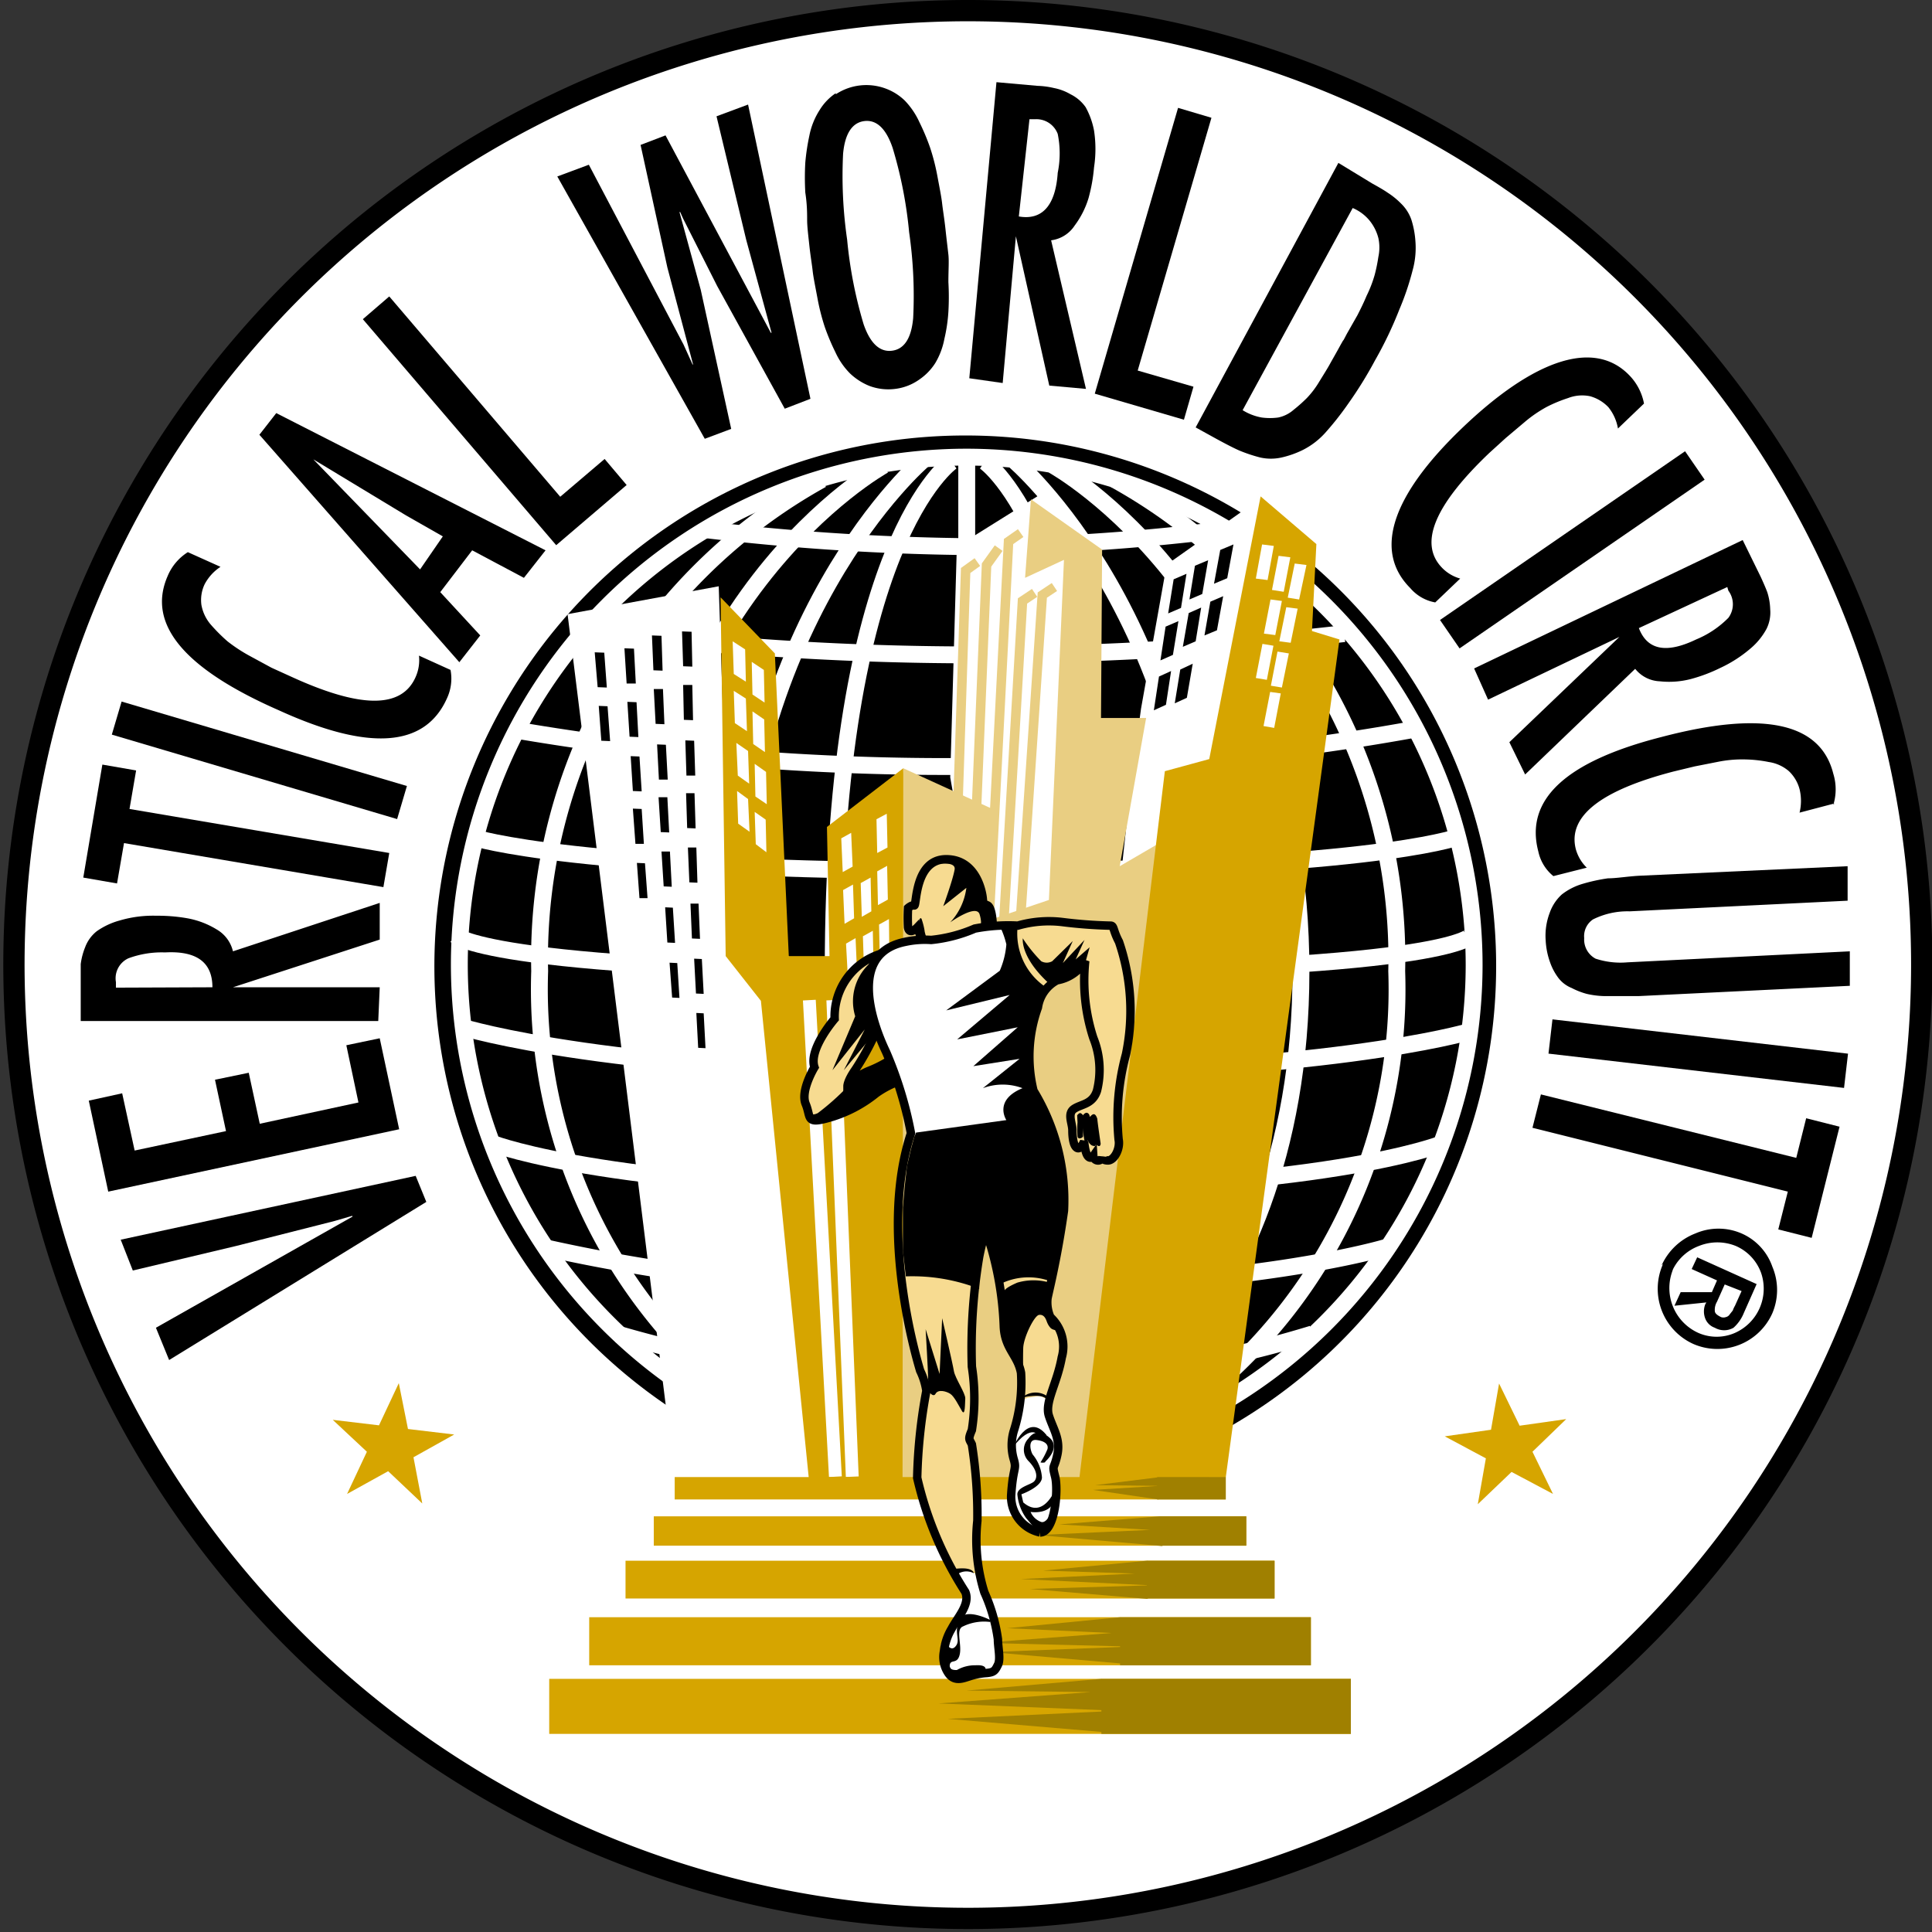 <svg xmlns="http://www.w3.org/2000/svg" viewBox="0 0 52.66 52.66"><rect x="0" y="0" width="52.66" height="52.66" fill="#333333" stroke="none"/><defs><style>.cls-1{fill:#fff;}.cls-10,.cls-2,.cls-3,.cls-6,.cls-7{fill:none;}.cls-10,.cls-2{stroke:#000;}.cls-2{stroke-width:0.58px;}.cls-3,.cls-7{stroke:#fff;}.cls-3{stroke-width:0.46px;}.cls-4{fill:#d6a500;}.cls-5{fill:#e9ce82;}.cls-6{stroke:#e9ce82;stroke-width:0.26px;}.cls-7{stroke-width:0.35px;}.cls-8{fill:#a08000;}.cls-9{fill:#f7db91;}.cls-10{stroke-width:0.23px;}</style></defs><g id="レイヤー_2" data-name="レイヤー 2"><g id="レイヤー_1-2" data-name="レイヤー 1"><path class="cls-1" d="M52.34,26.42A26,26,0,1,1,26.29.38a26,26,0,0,1,26.05,26"/><path class="cls-2" d="M52.38,26.33A26,26,0,1,1,26.33.29,26,26,0,0,1,52.38,26.33Z"/><path d="M40.78,26.33A14.47,14.47,0,1,1,26.31,11.87,14.46,14.46,0,0,1,40.78,26.33"/><path class="cls-3" d="M40.18,26.33A13.83,13.83,0,1,1,26.35,12.46,13.85,13.85,0,0,1,40.18,26.33Z"/><path class="cls-3" d="M25.94,12.58s-3.23,2.2-3.23,13.89,3.17,13.7,3.17,13.7"/><path class="cls-3" d="M25.18,12.52S20,16.89,20,26.33s5.12,13.8,5.12,13.8"/><path class="cls-3" d="M24.09,12.68s-6.77,3.73-6.77,13.79S24,39.89,24,39.89"/><path class="cls-3" d="M22.4,13.07a14.92,14.92,0,0,0-7.69,13.4,14.21,14.21,0,0,0,7.64,13.1"/><path class="cls-3" d="M26.84,12.58s3.23,2.2,3.23,13.89-3.17,13.7-3.17,13.7"/><path class="cls-3" d="M27.61,12.52s5.22,4.37,5.22,13.81-5.11,13.8-5.11,13.8"/><path class="cls-3" d="M28.7,12.68s6.76,3.73,6.76,13.79-6.71,13.42-6.71,13.42"/><path class="cls-3" d="M30.38,13.07a14.92,14.92,0,0,1,7.69,13.4,14.21,14.21,0,0,1-7.63,13.1"/><path class="cls-3" d="M12.44,25.51s1,1,14,1,13.65-1,13.65-1"/><path class="cls-3" d="M19.17,14.43a66.42,66.42,0,0,0,7.25.47,59.66,59.66,0,0,0,7-.47"/><path class="cls-3" d="M15.93,17.16a82,82,0,0,0,10.49.69,89,89,0,0,0,10.22-.58"/><path class="cls-3" d="M14,19.89a69.68,69.68,0,0,0,12.42,1,63,63,0,0,0,12.07-1"/><path class="cls-3" d="M12.92,22.83s2.77.91,13.5.91,13.27-.91,13.27-.91"/><path class="cls-3" d="M12.61,28s4.17,1.29,13.81,1.29S40,28.13,40,28.13"/><path class="cls-3" d="M13.46,31.18s3.37,1.29,13,1.29,12.83-1.29,12.83-1.29"/><path class="cls-3" d="M14.82,34a47.41,47.41,0,0,0,11.6,1.13C34,35.15,37.78,34,37.78,34"/><path class="cls-3" d="M16.83,36.36a32.5,32.5,0,0,0,9.59,1.3,29.82,29.82,0,0,0,9.35-1.3"/><line class="cls-3" x1="26.35" y1="12.46" x2="26.35" y2="40.2"/><polyline class="cls-1" points="34.66 13.37 31.8 15.39 31.1 19.32 30.84 21.24 30.45 24.82 32.65 24.55 33.96 19.43 34.36 16.39 34.78 14.2"/><polyline class="cls-1" points="28.4 13.45 26.08 14.9 25.9 21.19 27.28 28.92 29.91 26.04 30.01 17.77 29.83 15.05 28.93 14.36"/><polyline class="cls-1" points="19.59 15.98 19.93 26.06 21.5 26.06 22.16 40.41 18.39 40.27 15.47 16.74"/><polyline class="cls-4" points="19.64 16.28 21.12 17.81 21.5 26.06 22.61 26.06 22.54 22.54 24.62 20.94 25.1 40.48 22.05 40.34 20.74 27.28 19.78 26.06"/><polyline class="cls-5" points="24.62 20.94 27.14 22.09 27.02 25.06 28.59 24.53 29 15.26 27.94 15.75 28.1 13.61 30.04 14.98 30.01 19.57 31.24 19.57 30.52 23.61 31.96 22.77 30.37 40.49 24.6 40.49"/><polyline points="18.87 18.17 18.62 18.16 18.59 17.21 18.85 17.22"/><polyline points="18.89 19.63 18.64 19.62 18.62 18.67 18.87 18.67"/><polyline points="18.95 21.14 18.71 21.14 18.68 20.18 18.92 20.19"/><polyline points="18.96 22.58 18.73 22.57 18.7 21.62 18.93 21.62"/><polyline class="cls-1" points="20.33 18.58 20 18.37 19.97 17.48 20.31 17.7"/><polyline class="cls-1" points="20.36 19.93 20.03 19.71 20 18.83 20.33 19.04"/><polyline class="cls-1" points="20.42 21.36 20.11 21.14 20.07 20.25 20.39 20.47"/><polyline class="cls-1" points="20.43 22.67 20.12 22.45 20.09 21.56 20.39 21.78"/><polyline class="cls-1" points="20.84 19.15 20.51 18.93 20.49 18.04 20.82 18.26"/><polyline class="cls-1" points="20.85 20.5 20.53 20.28 20.51 19.39 20.83 19.61"/><polyline class="cls-1" points="20.9 21.92 20.59 21.71 20.57 20.82 20.88 21.04"/><polyline class="cls-1" points="20.89 23.23 20.6 23.01 20.57 22.13 20.87 22.34"/><polyline class="cls-1" points="23.24 23.62 22.97 23.77 22.93 22.85 23.2 22.7"/><polyline class="cls-1" points="23.28 25.03 23.02 25.18 22.98 24.26 23.25 24.11"/><polyline class="cls-1" points="23.36 26.49 23.11 26.64 23.06 25.72 23.32 25.57"/><polyline class="cls-1" points="23.38 27.89 23.14 28.04 23.09 27.12 23.34 26.97"/><polyline class="cls-1" points="24.19 23.1 23.91 23.25 23.89 22.33 24.17 22.18"/><polyline class="cls-1" points="24.2 24.52 23.93 24.67 23.91 23.75 24.18 23.6"/><polyline class="cls-1" points="24.24 25.97 23.98 26.12 23.96 25.2 24.23 25.05"/><polyline class="cls-1" points="24.23 27.38 23.98 27.53 23.96 26.61 24.22 26.46"/><polyline class="cls-1" points="23.75 24.84 23.49 24.99 23.46 24.07 23.73 23.92"/><polyline class="cls-1" points="23.81 26.3 23.55 26.45 23.52 25.52 23.79 25.37"/><polyline class="cls-1" points="23.82 27.7 23.57 27.85 23.54 26.93 23.79 26.78"/><polyline points="32.19 16.57 31.84 16.72 31.99 15.79 32.34 15.64"/><polyline points="31.97 17.85 31.63 18 31.77 17.08 32.12 16.93"/><polyline points="31.78 19.21 31.45 19.36 31.59 18.44 31.92 18.29"/><polyline points="33.45 15.76 33.09 15.91 33.26 14.99 33.62 14.84"/><polyline points="33.17 17.18 32.83 17.32 32.99 16.4 33.34 16.25"/><polyline points="32.77 16.19 32.42 16.34 32.57 15.42 32.93 15.27"/><polyline points="32.59 17.48 32.24 17.63 32.4 16.71 32.74 16.56"/><polyline points="32.35 19.02 32.02 19.17 32.17 18.25 32.51 18.09"/><polyline points="19.01 24.06 18.79 24.05 18.75 23.1 18.98 23.1"/><polyline points="19.08 25.59 18.86 25.58 18.82 24.63 19.04 24.63"/><polyline points="19.18 27.09 18.97 27.08 18.92 26.13 19.13 26.14"/><polyline points="19.23 28.57 19.03 28.56 18.98 27.61 19.18 27.62"/><polyline points="18.06 18.28 17.81 18.27 17.77 17.32 18.03 17.33"/><polyline points="18.11 19.74 17.87 19.73 17.82 18.78 18.07 18.78"/><polyline points="17.33 18.63 17.08 18.63 17.02 17.67 17.28 17.68"/><polyline points="17.4 20.09 17.16 20.08 17.1 19.13 17.35 19.14"/><polyline points="16.54 18.74 16.29 18.73 16.21 17.78 16.47 17.79"/><polyline points="16.63 20.2 16.39 20.19 16.32 19.24 16.56 19.25"/><polyline points="18.2 21.25 17.96 21.25 17.91 20.29 18.15 20.3"/><polyline points="18.24 22.69 18.01 22.68 17.95 21.73 18.19 21.73"/><polyline points="18.31 24.17 18.09 24.16 18.03 23.21 18.26 23.21"/><polyline points="17.49 21.57 17.25 21.56 17.19 20.61 17.43 20.62"/><polyline points="17.55 23 17.32 23 17.25 22.04 17.49 22.05"/><polyline points="17.65 24.48 17.43 24.48 17.36 23.52 17.58 23.53"/><polyline points="18.4 25.7 18.19 25.69 18.13 24.73 18.34 24.74"/><polyline points="18.52 27.2 18.32 27.19 18.25 26.24 18.46 26.25"/><polyline class="cls-6" points="26.64 15.32 26.32 15.55 26.11 21.91"/><polyline class="cls-6" points="27.22 14.94 26.89 15.4 26.61 22.17"/><polyline class="cls-6" points="27.82 14.53 27.49 14.76 26.95 25.25"/><polyline class="cls-6" points="28.2 16.16 27.87 16.38 27.36 25.12"/><polyline class="cls-6" points="28.74 16 28.41 16.22 27.82 24.98"/><line class="cls-7" x1="22.06" y1="27.26" x2="22.77" y2="40.25"/><line class="cls-7" x1="22.7" y1="27.26" x2="23.23" y2="40.25"/><polyline class="cls-4" points="35.88 14.83 35.76 17.2 36.51 17.43 33.41 40.27 29.42 40.29 31.75 21.02 32.96 20.69 34.36 13.53"/><polyline class="cls-1" points="34.55 15.81 34.23 15.77 34.4 14.84 34.72 14.88"/><polyline class="cls-1" points="34.99 16.13 34.67 16.08 34.85 15.15 35.17 15.19"/><polyline class="cls-1" points="35.41 16.34 35.1 16.29 35.29 15.36 35.61 15.4"/><polyline class="cls-1" points="34.76 17.31 34.45 17.27 34.63 16.34 34.94 16.38"/><polyline class="cls-1" points="35.18 17.52 34.87 17.48 35.06 16.55 35.37 16.59"/><polyline class="cls-1" points="34.53 18.53 34.23 18.48 34.41 17.55 34.71 17.6"/><polyline class="cls-1" points="34.94 18.74 34.64 18.69 34.82 17.76 35.13 17.81"/><polyline class="cls-1" points="34.73 19.84 34.44 19.79 34.62 18.86 34.91 18.9"/><polyline class="cls-1" points="18.39 40.88 17.82 41.33 17.82 42.13 17.05 42.54 17.05 43.58 16.06 44.08 16.06 45.39 14.97 45.76 14.97 47.26 36.74 47.26 36.74 45.76 35.73 45.39 35.73 44.18 34.74 43.58 34.74 42.66 33.97 42.13 33.97 41.42 33.41 40.88 23.71 40.46"/><rect class="cls-4" x="17.05" y="42.54" width="17.69" height="1.03"/><rect class="cls-8" x="31.26" y="42.54" width="3.48" height="1.03"/><rect class="cls-4" x="16.06" y="44.08" width="19.67" height="1.31"/><rect class="cls-8" x="30.53" y="44.08" width="5.2" height="1.31"/><rect class="cls-4" x="14.97" y="45.76" width="21.85" height="1.5"/><rect class="cls-8" x="30.02" y="45.76" width="6.8" height="1.5"/><rect class="cls-4" x="18.39" y="40.26" width="15.02" height="0.61"/><rect class="cls-8" x="31.54" y="40.26" width="1.87" height="0.61"/><rect class="cls-4" x="17.82" y="41.33" width="16.15" height="0.8"/><rect class="cls-8" x="31.61" y="41.33" width="2.36" height="0.8"/><polyline class="cls-8" points="30.02 45.76 26.34 46.08 29.73 46.12 25.58 46.43 30.45 46.63 25.83 46.85 30.07 47.21 30.84 46.45"/><polyline class="cls-8" points="30.53 44.08 27.45 44.38 30.3 44.51 26.77 44.78 30.83 44.88 26.99 45.03 30.54 45.34 31.42 44.76"/><polyline class="cls-8" points="31.26 42.54 28.43 42.81 30.94 42.89 27.82 43.04 31.36 43.21 28.07 43.31 31.26 43.58 32.18 43.16"/><polyline class="cls-8" points="31.61 41.33 28.87 41.55 31.35 41.7 28.28 41.84 31.68 42.14 31.95 41.76"/><polyline class="cls-8" points="31.54 40.27 29.85 40.48 31.59 40.5 29.79 40.61 31.57 40.87 31.96 40.61"/><polyline class="cls-9" points="23.87 26.1 23.57 26.79 23.5 27.59 23.71 28.01 23.88 28.15 23.65 28.62 23.32 29.16 23.16 29.38 23.12 29.53 23.19 29.68 22.65 30.36 22.1 30.5 21.99 30.2 21.93 29.84 22.01 29.46 22.2 29.07 22.2 28.78 22.36 28.32 22.65 27.88 22.81 27.62 22.84 27.11 23.06 26.66 23.32 26.29"/><polyline class="cls-9" points="27.6 25.28 27.7 26.39 28.27 27.06 28.42 27.03 28.64 26.81 28.94 26.71 29.23 26.52 29.58 26.32 29.55 26.74 29.65 27.65 29.85 28.44 29.99 29.05 29.95 29.62 29.8 29.96 29.58 30.14 29.33 30.26 29.16 30.39 29.21 30.64 29.22 30.9 29.25 31.08 29.3 31.26 29.41 31.35 29.55 31.2 29.59 31.46 29.69 31.55 29.82 31.53 29.91 31.61 29.98 31.61 30.07 31.48 30.1 31.55 30.21 31.58 30.38 31.5 30.49 31.24 30.49 30.99 30.48 30.4 30.55 29.63 30.68 28.93 30.81 28.01 30.82 27.28 30.75 26.51 30.58 25.86 30.44 25.5 30.31 25.22 29.87 25.2 29.11 25.12 28.67 25.06 28.12 25.09"/><polyline class="cls-9" points="26.28 23.61 25.91 23.43 25.44 23.46 25.17 23.73 25.05 24.12 25 24.43 24.93 24.66 24.76 24.73 24.8 25.06 24.84 25.31 24.97 25.31 25.14 25.26 25.2 25.48 25.27 25.61 25.69 25.61 26.2 25.46 26.62 25.34 26.99 25.28 27.06 24.96 26.79 24.59 26.65 24.08"/><polyline class="cls-1" points="25.99 42.88 26.03 42.86 26.23 42.79 26.38 42.78 26.58 42.88 26.81 43.52 27 44.07 27.13 44.74 27.16 45.2 27.02 45.51 26.75 45.62 26.19 45.69 25.82 45.64 25.63 45.19 25.64 44.85 25.78 44.48 26.05 44.03 26.22 43.68 26.26 43.42 26.11 43.12"/><polyline class="cls-1" points="27.78 38.2 27.81 38.19 28 38.1 28.34 38.05 28.57 38.14 28.62 38.62 28.79 39.09 28.84 39.59 28.73 39.89 28.74 40.13 28.81 40.64 28.75 41.24 28.61 41.63 28.35 41.76 28.01 41.59 27.68 41.28 27.57 40.85 27.63 40.25 27.69 39.9 27.58 39.64 27.59 39.29 27.72 38.71"/><polyline class="cls-9" points="28.44 35.67 28.78 36.11 28.99 36.62 28.9 37.27 28.7 37.89 28.62 38.19 28.37 38.05 28.13 38.04 27.82 38.18 27.81 37.28 27.66 36.42 27.94 35.75 28.45 35.64"/><polyline class="cls-9" points="28.7 34.67 27.86 34.67 27.2 34.88 27.33 35.62 27.52 35.6 27.56 35.24 28.03 35.05 28.45 35.05 28.64 34.97"/><polyline class="cls-9" points="24.57 34.42 26.59 35.03 26.48 36.26 26.52 37.87 26.52 38.6 26.45 38.98 26.36 39.18 26.35 39.19 26.41 39.4 26.53 40.27 26.59 40.9 26.59 41.17 26.56 41.72 26.57 42.37 26.58 42.6 26.63 42.88 26.46 42.81 26.23 42.79 25.97 42.89 25.46 41.83 25.18 41.05 25.05 40.41 25.03 39.9 25.09 39.22 25.18 38.59 25.24 38.09 25.25 37.73 24.94 36.73 24.75 35.9 24.61 35.04 24.57 34.4"/><polyline class="cls-1" points="27.6 25.23 27.07 25.23 26.57 25.31 26 25.48 25.51 25.57 25.11 25.57 24.76 25.63 24.52 25.69 24.25 25.85 23.9 26.11 23.71 26.77 23.73 27.33 23.97 28.21 24.3 28.89 24.54 29.57 24.76 30.36 24.87 30.96 28.04 30.5 28.17 27.48 28.3 27.02 27.76 26.49 27.62 25.61"/><path class="cls-10" d="M24.83,30.89a10.48,10.48,0,0,0-.68-2.22c-.43-.9-1-2.7.53-3a2.52,2.52,0,0,1,.7-.05,4,4,0,0,0,1.19-.31,4.86,4.86,0,0,1,1.17-.08,3.07,3.07,0,0,1,1.2-.1,12.72,12.72,0,0,0,1.33.1c.1,0,.06.12.23.44a5.81,5.81,0,0,1,.19,3.07,6.52,6.52,0,0,0-.2,2.32c.05.25-.12.57-.29.57s-.15-.1-.15-.1,0,.08-.1.1a.13.13,0,0,1-.15-.12s-.07.1-.15,0-.1-.4-.1-.4-.09.23-.19.18-.13-.28-.13-.48-.15-.46.05-.59.5-.12.62-.49a2.33,2.33,0,0,0-.1-1.44,5.1,5.1,0,0,1-.22-2.1,1.11,1.11,0,0,1-.77.53,1,1,0,0,0-.52.74,3.94,3.94,0,0,0-.12,2.27A5.72,5.72,0,0,1,29,33c-.2,1.41-.44,2.3-.45,2.4a1,1,0,0,0,.08.5A1.09,1.09,0,0,1,28.94,37c-.13.72-.47,1.22-.35,1.59s.32.64.23,1.06-.15.25-.06.6,0,1.52-.41,1.52a1,1,0,0,1-.79-1c.05-.8.16-.7.07-1a1.37,1.37,0,0,1,0-.76,4.32,4.32,0,0,0,.2-1.59c-.09-.49-.45-.66-.47-1.28a8.92,8.92,0,0,0-.43-2.42c-.05-.06-.1-.18-.24.53a15.13,15.13,0,0,0-.2,3,5.61,5.61,0,0,1,0,1.73c-.11.26-.07.24,0,.39a12.18,12.18,0,0,1,.15,2.08,4.83,4.83,0,0,0,.19,1.95,4.65,4.65,0,0,1,.37,1.28c0,.23.08.54,0,.7s-.11.2-.3.22a1.86,1.86,0,0,0-.47.09c-.17.05-.4.16-.57-.07a.78.78,0,0,1-.13-.61,1.51,1.51,0,0,1,.21-.62c.17-.32.51-.67.37-1A9.78,9.78,0,0,1,25,40.28a14.47,14.47,0,0,1,.25-2.37,1.87,1.87,0,0,0-.17-.55C25,37.09,23.94,33.58,24.83,30.89Z"/><path class="cls-10" d="M24,26a1.79,1.79,0,0,0-1.25,1.77s-.72.83-.55,1.32c0,0-.39.64-.24,1s0,.55.59.39a3.6,3.6,0,0,0,1.33-.68,2.63,2.63,0,0,1,.66-.34"/><path class="cls-10" d="M24.27,28.89a3.43,3.43,0,0,1-.59.3,1.56,1.56,0,0,0-.58.41s0-.14.21-.44a7.12,7.12,0,0,0,.59-1.09"/><path class="cls-10" d="M25.13,25.62,25,25.28s-.21.22-.25,0a5,5,0,0,1,0-.53s.1-.09.17-.07,0-1.26.87-1.26,1,1,1,1.11a.47.47,0,0,1,0,.22s0-.14.13-.07.14.55.14.55"/><path d="M27.74,25.23a1.76,1.76,0,0,0,.8,1.7l0,0-.14.18-.14.38-.14.53-.09.61L28,29v.19l.06.36.06.23.13.28.14.28.13.29.11.25.18.49.12.47.05.42,0,.2v.39l-.06.37-.07.43,0,.3-.05.18-.1.54-.05.26a1.72,1.72,0,0,0-1.39.07h0l-.07-.45-.11-.47L27,33.8l-.07-.11h0l-.09.22-.1.47-.05.44,0,.31a5,5,0,0,0-2-.34l-.08-.7,0-.45v-.73l.05-.57.06-.55.11-.47.09-.33.05-.12,2.46-.34s-.36-.54.44-.87a1.54,1.54,0,0,0-1.08,0l1-.8-1.26.2L27.74,28l-1.65.33,1.43-1.21-1.73.42,1.46-1.08a2.25,2.25,0,0,0,.18-.72,2.38,2.38,0,0,0-.16-.46h.26"/><path d="M27.74,37.34l-.18-.51-.1-.22a1.94,1.94,0,0,1-.08-.56c0-.21,0-.87,0-.87s0-.07.35-.22a1.57,1.57,0,0,1,.88,0l-.07.36v.28l.07.26.17.23.11.18s-.19,0-.26-.08-.09-.15-.11-.2-.07-.17-.2-.15-.42.61-.43.9,0,.71,0,.71"/><path d="M25.27,23.61l.13-.12.15-.07.22,0,.3,0,.21.1.33.31.15.39.1.45.1,0,.07.05,0,.1,0,.11,0,.19,0,.13-.33.06s.09-.1,0-.39-.8.22-.8.22a1.69,1.69,0,0,0,.44-.94l-.63.5s.26-.71.31-1-.76-.11-.76-.11"/><path d="M25.05,25.26l0-.18s.05-.12.08,0a1.9,1.9,0,0,1,.07.28c0,.06.08.28.08.28h-.19"/><path d="M23.9,26.11a1.4,1.4,0,0,0-.59,1.59l-.62,1.47.88-1.11L23,29.17l.77-.93L23.9,28l-.1-.33-.09-.42,0-.29v-.31l.06-.24.09-.19"/><path d="M22,30.17s0,.31.29.17a6.66,6.66,0,0,0,.79-.7l.19-.21.23-.14.23-.1L24,29l.15-.08.17-.07.19.62-.55.28-.3.2-.42.27-.45.13-.32.12-.21,0-.14,0L22,30.35l0-.19"/><path d="M25,37.09s.3.74.3.54-.07-1.4-.07-1.4l.38,1.22.07-1.52s.29,1.25.32,1.44.32.61.31.75,0,.49-.09.34-.21-.4-.32-.47-.33-.13-.4,0-.23-.12-.23-.12"/><path d="M27.88,25.56s-.1.52.75,1.28a2,2,0,0,1,.31-.13l.24-.08.1-.06.14-.15.08-.08.09-.13.11-.39-.38.33.24-.53-.59.63.27-.6-.56.55a.31.31,0,0,1-.3,0,4,4,0,0,1-.5-.62"/><path d="M28.5,39.83s.41-.36.12-.63-.49-.13-.58,0a.44.44,0,0,0,0,.63c.26.27.24.49.12.57s-.43.15-.43.33a1.32,1.32,0,0,0,.24.65c.13.15.31.4.44.37s.27-.31.27-.31l.08-.45s-.19.57-.39.49a.5.5,0,0,1-.28-.27s.59.1.66-.39v-.2s-.32.8-.86.33c0,0-.05-.22-.05-.22s.56-.2.56-.46a1.1,1.1,0,0,0-.24-.61c-.06-.06-.17-.44.09-.41s.33.14.3.25a2.14,2.14,0,0,1-.19.36.25.25,0,0,0,.12,0"/><path d="M27.61,39.47h0s.39-1,.91-.36l0,.1-.2-.06s-.18-.4-.73.32"/><path d="M28.6,38.1a.56.56,0,0,0-.75,0s.63-.18.72.11"/><path d="M27,44.16s-.71-.37-.86,0,.06.54-.1.72-.31-.2-.31-.2l-.09.27v.41l.15.27.15.09.26,0v0a2.16,2.16,0,0,1,.66-.2s.06-.15-.27-.13a1,1,0,0,0-.51.13c-.07,0-.22,0-.19-.15s.21,0,.27-.28-.12-.68.09-.76a1.31,1.31,0,0,1,.74-.12"/><path d="M29.36,30.4v0s.05-.07.09-.06a.15.15,0,0,1,.07.06.14.14,0,0,1,.09-.07c.06,0,.09.06.09.1s.06-.07.12-.06.09.13.09.13,0-.06,0,0,.09.67.09.67,0,.11-.09.05,0,.06-.15,0a.24.24,0,0,1-.11-.15s0,.11-.08.06a1.75,1.75,0,0,1-.05-.42s0-.08,0,0,0,.22,0,.26-.14.11-.15,0a2.35,2.35,0,0,1,0-.38"/><path d="M26,43a.43.43,0,0,1,.54-.12s0-.21-.63-.1"/><polyline class="cls-4" points="9.46 40.72 10.58 40.1 11.51 40.98 11.27 39.72 12.38 39.1 11.12 38.95 10.87 37.7 10.33 38.85 9.07 38.7 10 39.57"/><polyline class="cls-4" points="40.28 41 41.2 40.12 42.33 40.72 41.77 39.57 42.69 38.68 41.42 38.86 40.86 37.71 40.64 38.97 39.38 39.15 40.5 39.75"/><polygon points="4.61 37.07 4.25 36.19 9.61 33.16 9.6 33.14 9.12 33.28 6.44 33.96 3.62 34.63 3.29 33.79 11.33 32.05 11.62 32.76 4.61 37.07"/><polygon points="2.95 32.48 2.42 30 3.33 29.8 3.67 31.36 6.16 30.83 5.86 29.43 6.78 29.24 7.08 30.63 9.77 30.05 9.44 28.49 10.35 28.3 10.88 30.78 2.95 32.48"/><path d="M10.31,27.83l-8.11,0V26.73c0-.18,0-.33,0-.45a1.84,1.84,0,0,1,.12-.46,1,1,0,0,1,.32-.44,2,2,0,0,1,.62-.29,3.21,3.21,0,0,1,1-.13,4.64,4.64,0,0,1,.85.07,2.31,2.31,0,0,1,.79.3.94.94,0,0,1,.45.6l4-1.32v1l-4,1.3h4Zm-4.52-.92c0-.64-.38-1-1.29-.95a2.62,2.62,0,0,0-1,.16.6.6,0,0,0-.34.65v.15Z"/><polygon points="2.27 23.92 2.79 20.84 3.71 21 3.53 22.05 10.61 23.25 10.45 24.18 3.38 22.98 3.19 24.08 2.27 23.92"/><rect x="6.6" y="16.67" width="0.94" height="8.11" transform="translate(-14.81 21.62) rotate(-73.51)"/><path d="M5.12,15.05l.89.4a1.29,1.29,0,0,0-.43.47,1,1,0,0,0-.09.57,1.13,1.13,0,0,0,.26.54,4.77,4.77,0,0,0,.45.45,4.31,4.31,0,0,0,.61.4l.59.32.55.25c1.88.86,3,.87,3.38,0a1.13,1.13,0,0,0,.09-.58l.86.39a1.27,1.27,0,0,1-.1.78q-.9,2-4.58.32C5,18.22,4,17,4.57,15.7a1.41,1.41,0,0,1,.55-.65"/><path d="M7.07,11.85l.46-.59L14.87,15l-.59.75L12.87,15,12,16.14l1.09,1.18-.57.73Zm5,2.77-1-.57L8.54,12.52l0,0,2.91,3Z"/><polygon points="9.89 8.7 10.61 8.08 15.27 13.54 16.48 12.51 17.08 13.22 15.16 14.86 9.89 8.7"/><polygon points="15.19 4.81 16.05 4.49 18.63 9.39 18.88 9.94 18.89 9.93 18.19 7.29 17.46 3.95 18.14 3.69 21.01 9.07 21.03 9.07 20.34 6.54 19.53 3.17 20.39 2.85 22.09 10.87 21.39 11.14 19.55 7.8 18.62 5.96 18.54 5.78 18.52 5.78 19.1 7.9 19.93 11.69 19.21 11.96 15.19 4.81"/><path d="M22.78,2.57a1.51,1.51,0,0,1,1.35-.16,1.49,1.49,0,0,1,.53.33,2.1,2.1,0,0,1,.4.59,6.09,6.09,0,0,1,.29.69,5.79,5.79,0,0,1,.2.78c.06.32.11.57.13.75s.06.41.09.69.06.52.08.7,0,.42,0,.75a7,7,0,0,1,0,.81,4.42,4.42,0,0,1-.11.74,2,2,0,0,1-.25.66,1.56,1.56,0,0,1-.44.45,1.43,1.43,0,0,1-.65.25,1.47,1.47,0,0,1-.7-.08,1.67,1.67,0,0,1-.53-.34,2,2,0,0,1-.4-.58,6.09,6.09,0,0,1-.29-.69,6,6,0,0,1-.2-.79c-.06-.32-.11-.56-.13-.74s-.06-.41-.09-.69S22,6.17,22,6s0-.43-.05-.75a7.09,7.09,0,0,1,0-.82,5.91,5.91,0,0,1,.11-.73A2,2,0,0,1,22.34,3a1.48,1.48,0,0,1,.44-.46m1.55,1.49c-.18-.53-.44-.77-.77-.73s-.53.34-.58.89a12.09,12.09,0,0,0,.11,2.34,11.86,11.86,0,0,0,.45,2.31c.18.52.44.76.77.72s.53-.33.58-.89a12.09,12.09,0,0,0-.11-2.34,11.73,11.73,0,0,0-.45-2.3"/><path d="M26.42,10.31l.74-8.07,1.12.1a2.23,2.23,0,0,1,.45.06,1.42,1.42,0,0,1,.45.17,1.09,1.09,0,0,1,.41.35,2.12,2.12,0,0,1,.23.64,3.31,3.31,0,0,1,0,1,4.61,4.61,0,0,1-.15.84,2.42,2.42,0,0,1-.38.75.9.9,0,0,1-.64.4l.95,4.05-1-.09-.91-4.07h0l-.36,4ZM27.77,5.9c.63.11,1-.29,1.06-1.19a2.66,2.66,0,0,0,0-1.06.62.62,0,0,0-.62-.4l-.15,0Z"/><polygon points="32.11 2.94 33.02 3.21 31.01 10.1 32.53 10.54 32.27 11.44 29.84 10.73 32.11 2.94"/><path d="M36.48,4.44,37.4,5c.18.1.32.18.42.25a2.11,2.11,0,0,1,.37.3,1.13,1.13,0,0,1,.28.44,2.49,2.49,0,0,1,.11.59,2.29,2.29,0,0,1-.08.8,7.39,7.39,0,0,1-.36,1.06,10.55,10.55,0,0,1-.66,1.38A10.9,10.9,0,0,1,36.75,11a8.21,8.21,0,0,1-.64.81,2.08,2.08,0,0,1-.61.46,2.62,2.62,0,0,1-.57.2,1.33,1.33,0,0,1-.58,0,4.21,4.21,0,0,1-.57-.19c-.16-.07-.37-.18-.61-.31l-.58-.32Zm.13,4.85.1-.19L37,8.59c.06-.12.15-.29.25-.53a3.37,3.37,0,0,0,.22-.57A4.42,4.42,0,0,0,37.57,7a1.21,1.21,0,0,0,0-.51A1.25,1.25,0,0,0,37.32,6a1.2,1.2,0,0,0-.45-.33l-3,5.51a1.47,1.47,0,0,0,.52.2,1.69,1.69,0,0,0,.45,0,.92.92,0,0,0,.42-.21,4.21,4.21,0,0,0,.36-.32,2.46,2.46,0,0,0,.34-.45c.13-.21.23-.37.29-.48s.16-.28.29-.52l.08-.14"/><path d="M44.81,11l-.71.68a1.26,1.26,0,0,0-.26-.58,1.09,1.09,0,0,0-.5-.3,1.06,1.06,0,0,0-.6.05,3.89,3.89,0,0,0-.58.24,3.54,3.54,0,0,0-.61.42l-.51.43-.44.4q-2.25,2.14-1.3,3.13a1.1,1.1,0,0,0,.5.3l-.68.65a1.16,1.16,0,0,1-.68-.39c-1-1-.53-2.5,1.41-4.36s3.6-2.45,4.57-1.43a1.5,1.5,0,0,1,.39.76"/><rect x="38.81" y="14.52" width="8.11" height="0.94" transform="translate(-0.95 26.95) rotate(-34.55)"/><path d="M40.18,18.22l7.32-3.5.49,1q.12.26.18.42a1.68,1.68,0,0,1,.08.47,1,1,0,0,1-.1.53,1.84,1.84,0,0,1-.43.53,3.59,3.59,0,0,1-.84.54,4.34,4.34,0,0,1-.8.3,2.36,2.36,0,0,1-.84.06.9.9,0,0,1-.67-.34l-3,2.88-.43-.88,3-2.87v0l-3.58,1.71Zm4.49-1.1c.23.6.75.7,1.56.31a2.66,2.66,0,0,0,.88-.59.62.62,0,0,0,0-.74L47.08,16Z"/><path d="M50,21.9l-.95.25a1.35,1.35,0,0,0,0-.64,1.05,1.05,0,0,0-.29-.49,1.08,1.08,0,0,0-.55-.25,3.57,3.57,0,0,0-.63-.07,3.34,3.34,0,0,0-.73.06l-.66.13-.58.14c-2,.52-2.88,1.23-2.66,2.11a1.12,1.12,0,0,0,.3.51l-.91.23a1.18,1.18,0,0,1-.41-.67q-.56-2.12,3.35-3.12c2.77-.73,4.34-.4,4.69,1a1.44,1.44,0,0,1,0,.85"/><path d="M50.36,23.61l0,.94-5.94.29a2.11,2.11,0,0,0-1,.22.55.55,0,0,0-.24.51.59.59,0,0,0,.31.56,2.18,2.18,0,0,0,.87.1l6.06-.3,0,.94-5.75.28-.48,0h-.47a2.36,2.36,0,0,1-.47-.06,2,2,0,0,1-.41-.16.86.86,0,0,1-.36-.27,1.56,1.56,0,0,1-.23-.43,2.06,2.06,0,0,1-.12-.6,1.75,1.75,0,0,1,.11-.75,1.22,1.22,0,0,1,.33-.5,1.69,1.69,0,0,1,.57-.29,4.77,4.77,0,0,1,.69-.15c.23,0,.51-.05.85-.07Z"/><rect x="45.81" y="24.66" width="0.94" height="8.11" transform="translate(12.43 71.38) rotate(-83.38)"/><polygon points="50.14 30.71 49.38 33.74 48.47 33.51 48.73 32.48 41.77 30.74 42 29.83 48.96 31.56 49.23 30.48 50.14 30.71"/><path d="M45.29,34.49a1.67,1.67,0,0,1,.92-.87,1.58,1.58,0,0,1,1.26,0,1.54,1.54,0,0,1,.84.91,1.62,1.62,0,0,1,0,1.26,1.64,1.64,0,0,1-2.16.84,1.65,1.65,0,0,1-.82-2.18m.28.13a1.34,1.34,0,0,0,.68,1.75,1.24,1.24,0,0,0,1,0A1.32,1.32,0,0,0,48,34.69a1.27,1.27,0,0,0-.69-.73,1.34,1.34,0,0,0-1,0,1.3,1.3,0,0,0-.74.7m.94.84-.87.09.17-.37.85,0,.14-.32-.69-.31.15-.32,1.62.73-.35.79a1.08,1.08,0,0,1-.28.4.51.51,0,0,1-.51,0,.43.43,0,0,1-.26-.25.54.54,0,0,1,0-.39m.53-.54-.21.47a.43.43,0,0,0-.06.25c0,.07.07.12.17.17a.2.2,0,0,0,.13,0,.17.17,0,0,0,.11-.08l.08-.1a.69.69,0,0,1,.06-.13l.18-.4Z"/></g></g></svg>